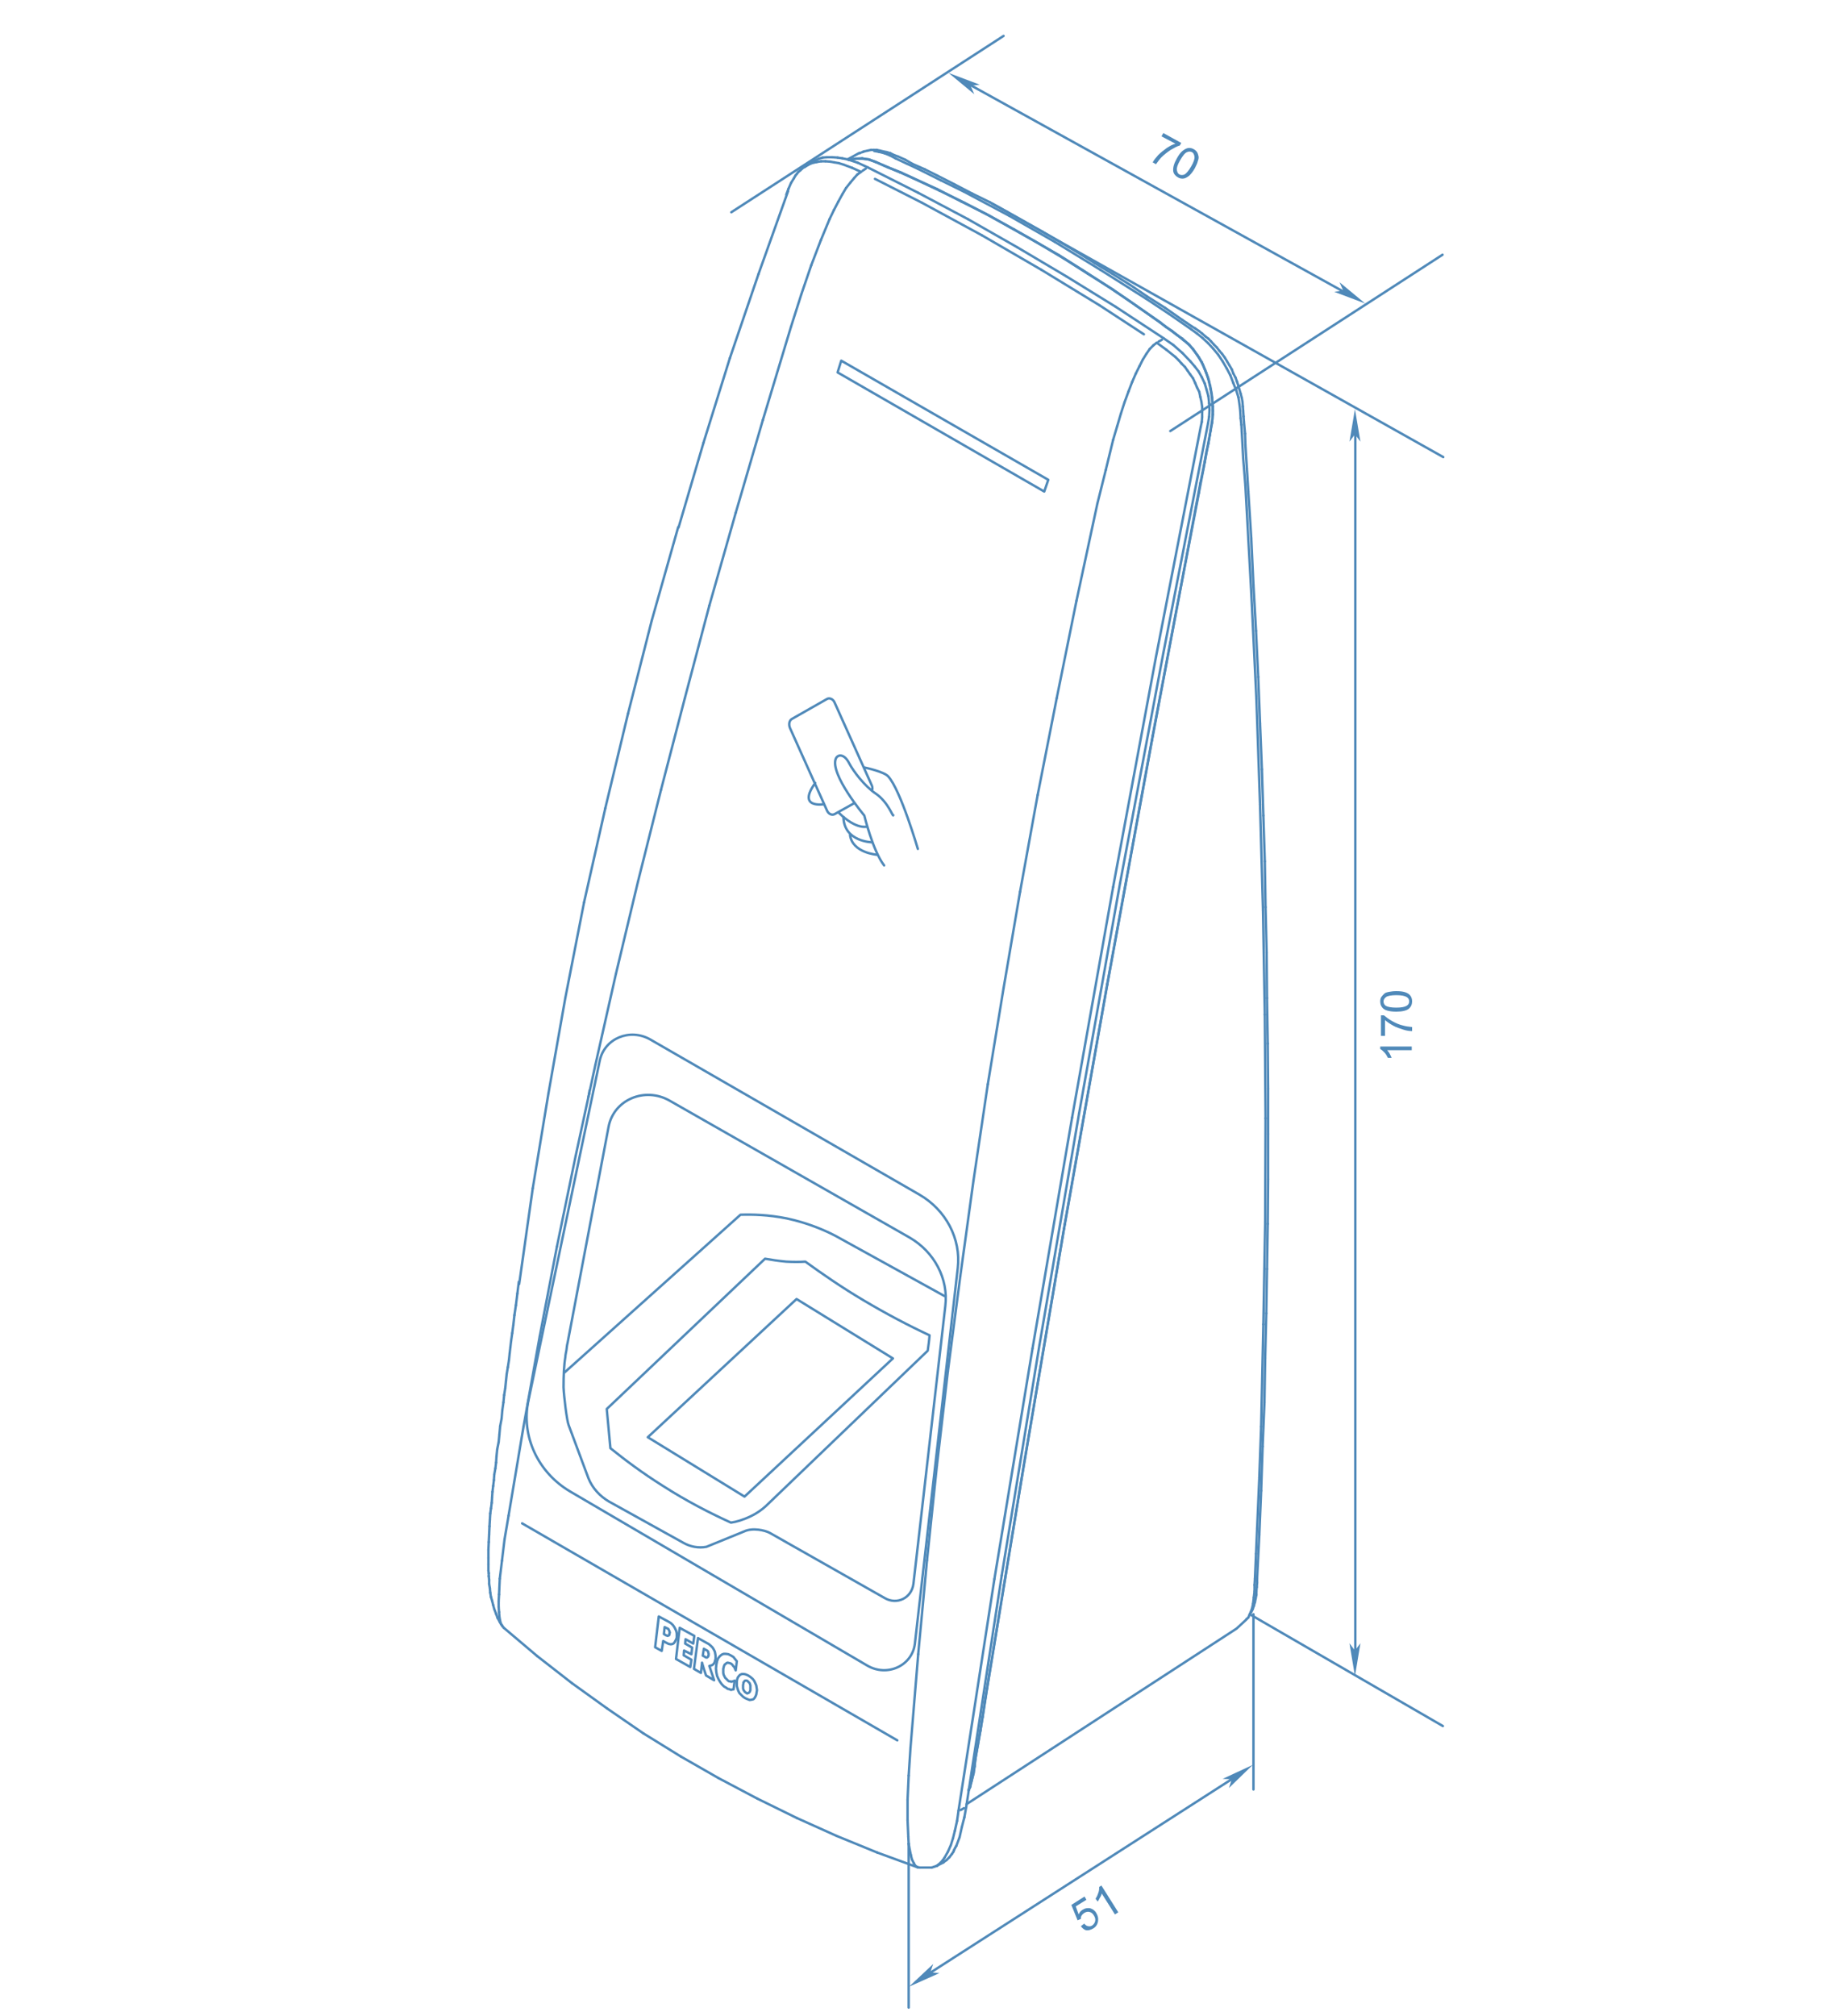 <?xml version="1.0" encoding="utf-8"?>
<!-- Generator: Adobe Illustrator 23.0.3, SVG Export Plug-In . SVG Version: 6.00 Build 0)  -->
<svg version="1.1" xmlns="http://www.w3.org/2000/svg" xmlns:xlink="http://www.w3.org/1999/xlink" x="0px" y="0px"
	 viewBox="0 0 500 550" style="enable-background:new 0 0 500 550;" xml:space="preserve">
<style type="text/css">
	.st0{fill:#4F89B9;}
	.st1{fill:none;stroke:#4F89B9;stroke-width:0.659;stroke-linecap:round;stroke-linejoin:round;stroke-miterlimit:10;}
</style>
<g id="Слой_1">
	<polygon class="st0" points="369.8,111.6 371.3,120.5 369.8,118.5 368.3,120.5 	"/>
	<polygon class="st0" points="369.8,457.3 368.3,448.3 369.8,450.3 371.3,448.3 	"/>
	<line class="st1" x1="342.1" y1="440.4" x2="342.1" y2="488.2"/>
	<line class="st1" x1="248" y1="503" x2="248" y2="547.7"/>
	<line class="st1" x1="250" y1="540.7" x2="337.4" y2="484.6"/>
	<polygon class="st0" points="341.9,481.5 335.4,487.8 336.2,485.4 333.7,485.3 	"/>
	<polygon class="st0" points="248.1,542 254.7,535.8 253.9,538.1 256.4,538.3 	"/>
</g>
<g id="Слой_2">
	<line class="st1" x1="270.7" y1="55.5" x2="393.9" y2="124.7"/>
	<line class="st1" x1="341.1" y1="440.4" x2="393.8" y2="470.9"/>
	<line class="st1" x1="369.9" y1="115.5" x2="369.9" y2="450.4"/>
	<line class="st1" x1="264.3" y1="488.5" x2="265.1" y2="486.2"/>
	<line class="st1" x1="265.1" y1="486.2" x2="265.7" y2="483.8"/>
	<line class="st1" x1="265.7" y1="483.8" x2="266.2" y2="480"/>
	<line class="st1" x1="266.2" y1="480" x2="266.9" y2="476"/>
	<line class="st1" x1="266.9" y1="476" x2="268.2" y2="468.4"/>
	<line class="st1" x1="268.2" y1="468.4" x2="269.4" y2="460.6"/>
	<line class="st1" x1="269.4" y1="460.6" x2="279.7" y2="398.1"/>
	<line class="st1" x1="279.7" y1="398.1" x2="290.6" y2="334"/>
	<line class="st1" x1="290.6" y1="334" x2="302.2" y2="268.6"/>
	<line class="st1" x1="302.2" y1="268.6" x2="314.4" y2="202"/>
	<line class="st1" x1="314.4" y1="202" x2="320.7" y2="168.4"/>
	<line class="st1" x1="320.7" y1="168.4" x2="327.2" y2="134.5"/>
	<line class="st1" x1="327.2" y1="134.5" x2="328.8" y2="126.1"/>
	<line class="st1" x1="328.8" y1="126.1" x2="330.4" y2="117.5"/>
	<line class="st1" x1="330.4" y1="117.5" x2="330.8" y2="115.4"/>
	<line class="st1" x1="330.8" y1="115.4" x2="331" y2="113.1"/>
	<line class="st1" x1="331" y1="113.1" x2="331" y2="110.9"/>
	<line class="st1" x1="331" y1="110.9" x2="330.8" y2="108.5"/>
	<line class="st1" x1="330.8" y1="108.5" x2="330.4" y2="106.2"/>
	<line class="st1" x1="330.4" y1="106.2" x2="329.9" y2="103.8"/>
	<line class="st1" x1="329.9" y1="103.8" x2="329.2" y2="101.7"/>
	<line class="st1" x1="329.2" y1="101.7" x2="328.3" y2="99.5"/>
	<line class="st1" x1="328.3" y1="99.5" x2="327.2" y2="97.5"/>
	<line class="st1" x1="327.2" y1="97.5" x2="325.9" y2="95.7"/>
	<line class="st1" x1="325.9" y1="95.7" x2="324.6" y2="94.1"/>
	<line class="st1" x1="324.6" y1="94.1" x2="323" y2="92.8"/>
	<line class="st1" x1="323" y1="92.8" x2="321.4" y2="91.5"/>
	<line class="st1" x1="321.4" y1="91.5" x2="319.9" y2="90.3"/>
	<line class="st1" x1="319.9" y1="90.3" x2="318.2" y2="89.2"/>
	<line class="st1" x1="318.2" y1="89.2" x2="316.6" y2="87.9"/>
	<line class="st1" x1="316.6" y1="87.9" x2="310.1" y2="83.4"/>
	<line class="st1" x1="310.1" y1="83.4" x2="303.6" y2="78.9"/>
	<line class="st1" x1="303.6" y1="78.9" x2="296.9" y2="74.7"/>
	<line class="st1" x1="296.9" y1="74.7" x2="290.3" y2="70.5"/>
	<line class="st1" x1="290.3" y1="70.5" x2="283.6" y2="66.5"/>
	<line class="st1" x1="283.6" y1="66.5" x2="276.8" y2="62.6"/>
	<line class="st1" x1="276.8" y1="62.6" x2="270.1" y2="58.9"/>
	<line class="st1" x1="270.1" y1="58.9" x2="263.2" y2="55.3"/>
	<line class="st1" x1="263.2" y1="55.3" x2="256.4" y2="52"/>
	<line class="st1" x1="256.4" y1="52" x2="249.4" y2="48.7"/>
	<line class="st1" x1="249.4" y1="48.7" x2="246" y2="47.1"/>
	<line class="st1" x1="246" y1="47.1" x2="242.5" y2="45.7"/>
	<line class="st1" x1="242.5" y1="45.7" x2="239" y2="44.2"/>
	<line class="st1" x1="239" y1="44.2" x2="237.2" y2="43.5"/>
	<line class="st1" x1="237.2" y1="43.5" x2="235.4" y2="43.3"/>
	<line class="st1" x1="235.4" y1="43.3" x2="233.5" y2="43.3"/>
	<line class="st1" x1="233.5" y1="43.3" x2="231.6" y2="43.6"/>
	<line class="st1" x1="341.1" y1="440.4" x2="341.7" y2="438.9"/>
	<line class="st1" x1="341.7" y1="438.9" x2="342" y2="437.5"/>
	<line class="st1" x1="342" y1="437.5" x2="342.2" y2="435.8"/>
	<line class="st1" x1="342.2" y1="435.8" x2="342.4" y2="434.1"/>
	<line class="st1" x1="342.4" y1="434.1" x2="342.4" y2="432.4"/>
	<line class="st1" x1="342.4" y1="432.4" x2="342.5" y2="430.7"/>
	<line class="st1" x1="342.5" y1="430.7" x2="342.8" y2="423.9"/>
	<line class="st1" x1="342.8" y1="423.9" x2="343.1" y2="416.9"/>
	<line class="st1" x1="343.1" y1="416.9" x2="343.7" y2="403.1"/>
	<line class="st1" x1="343.7" y1="403.1" x2="344.2" y2="389.2"/>
	<line class="st1" x1="344.2" y1="389.2" x2="344.8" y2="361.3"/>
	<line class="st1" x1="344.8" y1="361.3" x2="345.3" y2="333.4"/>
	<line class="st1" x1="345.3" y1="333.4" x2="345.4" y2="305.1"/>
	<line class="st1" x1="345.4" y1="305.1" x2="345.2" y2="276.8"/>
	<line class="st1" x1="345.2" y1="276.8" x2="344.7" y2="248.3"/>
	<line class="st1" x1="344.7" y1="248.3" x2="343.9" y2="219.5"/>
	<line class="st1" x1="343.9" y1="219.5" x2="342.9" y2="190.6"/>
	<line class="st1" x1="342.9" y1="190.6" x2="341.5" y2="161.6"/>
	<line class="st1" x1="341.5" y1="161.6" x2="340.7" y2="147.1"/>
	<line class="st1" x1="340.7" y1="147.1" x2="339.9" y2="132.5"/>
	<line class="st1" x1="339.9" y1="132.5" x2="339.3" y2="125"/>
	<line class="st1" x1="339.3" y1="125" x2="338.9" y2="117.7"/>
	<line class="st1" x1="338.9" y1="117.7" x2="338.8" y2="115.9"/>
	<line class="st1" x1="338.8" y1="115.9" x2="338.6" y2="114.1"/>
	<line class="st1" x1="338.6" y1="114.1" x2="338.5" y2="112.2"/>
	<line class="st1" x1="338.5" y1="112.2" x2="338.3" y2="110.4"/>
	<line class="st1" x1="338.3" y1="110.4" x2="338" y2="108.4"/>
	<line class="st1" x1="338" y1="108.4" x2="337.4" y2="106.5"/>
	<line class="st1" x1="337.4" y1="106.5" x2="336.6" y2="104.5"/>
	<line class="st1" x1="336.6" y1="104.5" x2="335.8" y2="102.4"/>
	<line class="st1" x1="335.8" y1="102.4" x2="334.8" y2="100.5"/>
	<line class="st1" x1="334.8" y1="100.5" x2="333.7" y2="98.6"/>
	<line class="st1" x1="333.7" y1="98.6" x2="332.5" y2="96.8"/>
	<line class="st1" x1="332.5" y1="96.8" x2="331.1" y2="95.1"/>
	<line class="st1" x1="331.1" y1="95.1" x2="329.7" y2="93.6"/>
	<line class="st1" x1="329.7" y1="93.6" x2="328.2" y2="92.2"/>
	<line class="st1" x1="328.2" y1="92.2" x2="326.7" y2="91"/>
	<line class="st1" x1="326.7" y1="91" x2="325.2" y2="89.9"/>
	<line class="st1" x1="325.2" y1="89.9" x2="319" y2="85.6"/>
	<line class="st1" x1="319" y1="85.6" x2="312.8" y2="81.5"/>
	<line class="st1" x1="312.8" y1="81.5" x2="300.3" y2="73.6"/>
	<line class="st1" x1="300.3" y1="73.6" x2="287.9" y2="66"/>
	<line class="st1" x1="287.9" y1="66" x2="275.5" y2="58.9"/>
	<line class="st1" x1="275.5" y1="58.9" x2="263.1" y2="52.3"/>
	<line class="st1" x1="263.1" y1="52.3" x2="256.8" y2="49.2"/>
	<line class="st1" x1="256.8" y1="49.2" x2="250.6" y2="46.1"/>
	<line class="st1" x1="250.6" y1="46.1" x2="247.6" y2="44.7"/>
	<line class="st1" x1="247.6" y1="44.7" x2="244.4" y2="43.2"/>
	<line class="st1" x1="244.4" y1="43.2" x2="242.9" y2="42.4"/>
	<line class="st1" x1="242.9" y1="42.4" x2="241.4" y2="41.8"/>
	<line class="st1" x1="241.4" y1="41.8" x2="239.8" y2="41.4"/>
	<line class="st1" x1="239.8" y1="41.4" x2="238.6" y2="41.2"/>
	<polyline class="st1" points="263.8,492.2 337.5,444.3 340.2,441.8 	"/>
	<line class="st1" x1="234.4" y1="41.8" x2="231.3" y2="43.5"/>
	<line class="st1" x1="340.2" y1="441.7" x2="340.7" y2="441.3"/>
	<line class="st1" x1="340.7" y1="441.3" x2="341" y2="440.6"/>
	<line class="st1" x1="341" y1="440.6" x2="341.5" y2="439.8"/>
	<line class="st1" x1="341.5" y1="439.8" x2="341.9" y2="439"/>
	<line class="st1" x1="341.9" y1="439" x2="342.2" y2="438.1"/>
	<line class="st1" x1="342.2" y1="438.1" x2="342.5" y2="437.1"/>
	<line class="st1" x1="342.5" y1="437.1" x2="342.7" y2="436.1"/>
	<line class="st1" x1="342.7" y1="436.1" x2="342.9" y2="435.1"/>
	<line class="st1" x1="342.9" y1="435.1" x2="342.9" y2="434.1"/>
	<line class="st1" x1="342.9" y1="434.1" x2="343" y2="433"/>
	<line class="st1" x1="343" y1="433" x2="343.1" y2="431.8"/>
	<line class="st1" x1="343.1" y1="431.8" x2="343.1" y2="430.6"/>
	<line class="st1" x1="343.1" y1="430.6" x2="343.7" y2="418.7"/>
	<line class="st1" x1="343.7" y1="418.7" x2="344.2" y2="406.7"/>
	<line class="st1" x1="344.2" y1="406.7" x2="344.6" y2="394.6"/>
	<line class="st1" x1="344.6" y1="394.6" x2="345.1" y2="382.6"/>
	<line class="st1" x1="345.1" y1="382.6" x2="345.3" y2="370.5"/>
	<line class="st1" x1="345.3" y1="370.5" x2="345.6" y2="358.3"/>
	<line class="st1" x1="345.6" y1="358.3" x2="345.8" y2="346.2"/>
	<line class="st1" x1="345.8" y1="346.2" x2="346" y2="333.9"/>
	<line class="st1" x1="346" y1="333.9" x2="346.1" y2="321.7"/>
	<line class="st1" x1="346.1" y1="321.7" x2="346.1" y2="309.4"/>
	<line class="st1" x1="346.1" y1="309.4" x2="346.1" y2="297"/>
	<line class="st1" x1="346.1" y1="297" x2="346" y2="284.7"/>
	<line class="st1" x1="346" y1="284.7" x2="345.8" y2="272.3"/>
	<line class="st1" x1="345.8" y1="272.3" x2="345.7" y2="259.9"/>
	<line class="st1" x1="345.7" y1="259.9" x2="345.4" y2="247.5"/>
	<line class="st1" x1="345.4" y1="247.5" x2="345.2" y2="235"/>
	<line class="st1" x1="345.2" y1="235" x2="344.8" y2="222.5"/>
	<line class="st1" x1="344.8" y1="222.5" x2="344.4" y2="209.9"/>
	<line class="st1" x1="344.4" y1="209.9" x2="343.9" y2="197.4"/>
	<line class="st1" x1="343.9" y1="197.4" x2="343.4" y2="184.7"/>
	<line class="st1" x1="343.4" y1="184.7" x2="342.8" y2="172.1"/>
	<line class="st1" x1="342.8" y1="172.1" x2="342.1" y2="159.6"/>
	<line class="st1" x1="342.1" y1="159.6" x2="341.5" y2="146.8"/>
	<line class="st1" x1="341.5" y1="146.8" x2="340.7" y2="134.1"/>
	<line class="st1" x1="340.7" y1="134.1" x2="340.3" y2="127.7"/>
	<line class="st1" x1="340.3" y1="127.7" x2="339.9" y2="121.4"/>
	<line class="st1" x1="339.9" y1="121.4" x2="339.8" y2="118.3"/>
	<line class="st1" x1="339.8" y1="118.3" x2="339.5" y2="115"/>
	<line class="st1" x1="339.5" y1="115" x2="339.4" y2="113.6"/>
	<line class="st1" x1="339.4" y1="113.6" x2="339.3" y2="112.1"/>
	<line class="st1" x1="339.3" y1="112.1" x2="339.2" y2="110.9"/>
	<line class="st1" x1="339.2" y1="110.9" x2="339.1" y2="109.6"/>
	<line class="st1" x1="339.1" y1="109.6" x2="338.9" y2="108.5"/>
	<line class="st1" x1="338.9" y1="108.5" x2="338.6" y2="107.4"/>
	<line class="st1" x1="338.6" y1="107.4" x2="338.3" y2="106.4"/>
	<line class="st1" x1="338.3" y1="106.4" x2="338" y2="105.3"/>
	<line class="st1" x1="338" y1="105.3" x2="337.6" y2="104.1"/>
	<line class="st1" x1="337.6" y1="104.1" x2="337.2" y2="103"/>
	<line class="st1" x1="337.2" y1="103" x2="336.6" y2="101.9"/>
	<line class="st1" x1="336.6" y1="101.9" x2="336.2" y2="100.8"/>
	<line class="st1" x1="336.2" y1="100.8" x2="335.5" y2="99.6"/>
	<line class="st1" x1="335.5" y1="99.6" x2="334.9" y2="98.6"/>
	<line class="st1" x1="334.9" y1="98.6" x2="334.3" y2="97.6"/>
	<line class="st1" x1="334.3" y1="97.6" x2="333.5" y2="96.5"/>
	<line class="st1" x1="333.5" y1="96.5" x2="332.8" y2="95.7"/>
	<line class="st1" x1="332.8" y1="95.7" x2="332.1" y2="94.8"/>
	<line class="st1" x1="332.1" y1="94.8" x2="331.3" y2="94"/>
	<line class="st1" x1="331.3" y1="94" x2="330.5" y2="93.1"/>
	<line class="st1" x1="330.5" y1="93.1" x2="329.8" y2="92.4"/>
	<line class="st1" x1="329.8" y1="92.4" x2="329" y2="91.8"/>
	<line class="st1" x1="329" y1="91.8" x2="328.1" y2="91"/>
	<line class="st1" x1="328.1" y1="91" x2="327.2" y2="90.3"/>
	<line class="st1" x1="327.2" y1="90.3" x2="326.2" y2="89.6"/>
	<line class="st1" x1="326.2" y1="89.6" x2="325.2" y2="89"/>
	<line class="st1" x1="325.2" y1="89" x2="323.9" y2="88.1"/>
	<line class="st1" x1="323.9" y1="88.1" x2="322.7" y2="87.3"/>
	<line class="st1" x1="322.7" y1="87.3" x2="318" y2="84"/>
	<line class="st1" x1="318" y1="84" x2="313.1" y2="80.9"/>
	<line class="st1" x1="313.1" y1="80.9" x2="308.4" y2="77.7"/>
	<line class="st1" x1="308.4" y1="77.7" x2="303.6" y2="74.7"/>
	<line class="st1" x1="303.6" y1="74.7" x2="298.8" y2="71.8"/>
	<line class="st1" x1="298.8" y1="71.8" x2="294" y2="68.8"/>
	<line class="st1" x1="294" y1="68.8" x2="289.3" y2="66"/>
	<line class="st1" x1="289.3" y1="66" x2="284.5" y2="63.2"/>
	<line class="st1" x1="284.5" y1="63.2" x2="279.7" y2="60.5"/>
	<line class="st1" x1="279.7" y1="60.5" x2="274.9" y2="57.8"/>
	<line class="st1" x1="274.9" y1="57.8" x2="270.2" y2="55.2"/>
	<line class="st1" x1="270.2" y1="55.2" x2="265.3" y2="52.8"/>
	<line class="st1" x1="265.3" y1="52.8" x2="260.5" y2="50.3"/>
	<line class="st1" x1="260.5" y1="50.3" x2="255.8" y2="47.9"/>
	<line class="st1" x1="255.8" y1="47.9" x2="252.4" y2="46.2"/>
	<line class="st1" x1="252.4" y1="46.2" x2="249" y2="44.7"/>
	<line class="st1" x1="249" y1="44.7" x2="247.1" y2="43.6"/>
	<line class="st1" x1="247.1" y1="43.6" x2="245.1" y2="42.7"/>
	<line class="st1" x1="245.1" y1="42.7" x2="244" y2="42.3"/>
	<line class="st1" x1="244" y1="42.3" x2="243" y2="41.8"/>
	<line class="st1" x1="243" y1="41.8" x2="242" y2="41.5"/>
	<line class="st1" x1="242" y1="41.5" x2="241" y2="41.3"/>
	<line class="st1" x1="241" y1="41.3" x2="240.2" y2="41.1"/>
	<line class="st1" x1="240.2" y1="41.1" x2="239.3" y2="40.9"/>
	<line class="st1" x1="239.3" y1="40.9" x2="238.5" y2="40.9"/>
	<line class="st1" x1="238.5" y1="40.9" x2="237.7" y2="40.9"/>
	<line class="st1" x1="237.7" y1="40.9" x2="236.8" y2="41.1"/>
	<line class="st1" x1="236.8" y1="41.1" x2="235.9" y2="41.3"/>
	<line class="st1" x1="235.9" y1="41.3" x2="235.6" y2="41.4"/>
	<line class="st1" x1="235.6" y1="41.4" x2="235.1" y2="41.6"/>
	<line class="st1" x1="234.7" y1="41.7" x2="234.7" y2="41.7"/>
	<line class="st1" x1="234.7" y1="41.8" x2="234.7" y2="41.8"/>
	<line class="st1" x1="264.4" y1="488.4" x2="264.6" y2="487.9"/>
	<line class="st1" x1="264.6" y1="487.9" x2="264.8" y2="487.5"/>
	<line class="st1" x1="264.8" y1="487.5" x2="265.2" y2="485.7"/>
	<line class="st1" x1="265.2" y1="485.7" x2="265.7" y2="483.8"/>
	<line class="st1" x1="265.7" y1="483.8" x2="266" y2="481.9"/>
	<line class="st1" x1="266" y1="481.9" x2="266.2" y2="479.8"/>
	<line class="st1" x1="266.2" y1="479.8" x2="267.6" y2="472.1"/>
	<line class="st1" x1="267.6" y1="472.1" x2="268.8" y2="464.2"/>
	<line class="st1" x1="268.8" y1="464.2" x2="274" y2="432.5"/>
	<line class="st1" x1="274" y1="432.5" x2="279.3" y2="400.5"/>
	<line class="st1" x1="279.3" y1="400.5" x2="290.4" y2="335.2"/>
	<line class="st1" x1="290.4" y1="335.2" x2="302.2" y2="268.5"/>
	<line class="st1" x1="302.2" y1="268.5" x2="314.6" y2="200.7"/>
	<line class="st1" x1="314.6" y1="200.7" x2="321.1" y2="166.4"/>
	<line class="st1" x1="321.1" y1="166.4" x2="327.6" y2="131.8"/>
	<line class="st1" x1="327.6" y1="131.8" x2="328.5" y2="127.5"/>
	<line class="st1" x1="328.5" y1="127.5" x2="329.3" y2="123.1"/>
	<line class="st1" x1="329.3" y1="123.1" x2="329.8" y2="121"/>
	<line class="st1" x1="329.8" y1="121" x2="330.2" y2="118.7"/>
	<line class="st1" x1="330.2" y1="118.7" x2="330.5" y2="116.6"/>
	<line class="st1" x1="330.5" y1="116.6" x2="330.9" y2="114.4"/>
	<line class="st1" x1="330.9" y1="114.4" x2="331" y2="112.1"/>
	<line class="st1" x1="331" y1="112.1" x2="330.9" y2="109.9"/>
	<line class="st1" x1="330.9" y1="109.9" x2="330.7" y2="107.5"/>
	<line class="st1" x1="330.7" y1="107.5" x2="330.3" y2="105.3"/>
	<line class="st1" x1="330.3" y1="105.3" x2="329.7" y2="103"/>
	<line class="st1" x1="329.7" y1="103" x2="328.9" y2="100.9"/>
	<line class="st1" x1="328.9" y1="100.9" x2="328" y2="98.8"/>
	<line class="st1" x1="328" y1="98.8" x2="326.8" y2="96.9"/>
	<line class="st1" x1="326.8" y1="96.9" x2="325.6" y2="95.2"/>
	<line class="st1" x1="325.6" y1="95.2" x2="324.3" y2="93.8"/>
	<line class="st1" x1="324.3" y1="93.8" x2="322.7" y2="92.4"/>
	<line class="st1" x1="322.7" y1="92.4" x2="321.1" y2="91.3"/>
	<line class="st1" x1="321.1" y1="91.3" x2="318" y2="89"/>
	<line class="st1" x1="318" y1="89" x2="314.8" y2="86.7"/>
	<line class="st1" x1="314.8" y1="86.7" x2="308.4" y2="82.2"/>
	<line class="st1" x1="308.4" y1="82.2" x2="302" y2="77.9"/>
	<line class="st1" x1="302" y1="77.9" x2="295.5" y2="73.7"/>
	<line class="st1" x1="295.5" y1="73.7" x2="289" y2="69.6"/>
	<line class="st1" x1="289" y1="69.6" x2="282.4" y2="65.8"/>
	<line class="st1" x1="282.4" y1="65.8" x2="275.8" y2="62.1"/>
	<line class="st1" x1="275.8" y1="62.1" x2="269.2" y2="58.4"/>
	<line class="st1" x1="269.2" y1="58.4" x2="262.4" y2="55"/>
	<line class="st1" x1="262.4" y1="55" x2="255.8" y2="51.6"/>
	<line class="st1" x1="255.8" y1="51.6" x2="249" y2="48.5"/>
	<line class="st1" x1="249" y1="48.5" x2="245.6" y2="47"/>
	<line class="st1" x1="245.6" y1="47" x2="242.2" y2="45.6"/>
	<line class="st1" x1="242.2" y1="45.6" x2="238.8" y2="44.1"/>
	<line class="st1" x1="238.8" y1="44.1" x2="237" y2="43.5"/>
	<line class="st1" x1="237" y1="43.5" x2="235.3" y2="43.2"/>
	<line class="st1" x1="235.3" y1="43.2" x2="233.5" y2="43.3"/>
	<line class="st1" x1="233.5" y1="43.3" x2="231.7" y2="43.6"/>
	<line class="st1" x1="263.7" y1="493" x2="263.2" y2="495.8"/>
	<line class="st1" x1="263.2" y1="495.8" x2="262.5" y2="498.5"/>
	<line class="st1" x1="262.5" y1="498.5" x2="261.9" y2="501.2"/>
	<line class="st1" x1="261.9" y1="501.2" x2="261" y2="503.6"/>
	<line class="st1" x1="261" y1="503.6" x2="260.7" y2="504.1"/>
	<line class="st1" x1="260.7" y1="504.1" x2="260.4" y2="504.7"/>
	<line class="st1" x1="260.4" y1="504.7" x2="260.2" y2="505.2"/>
	<line class="st1" x1="260.2" y1="505.2" x2="259.8" y2="505.8"/>
	<line class="st1" x1="259.8" y1="505.8" x2="259.1" y2="506.7"/>
	<line class="st1" x1="259.1" y1="506.7" x2="258.3" y2="507.5"/>
	<line class="st1" x1="258.3" y1="507.5" x2="257.8" y2="507.8"/>
	<line class="st1" x1="257.8" y1="507.8" x2="257.5" y2="508.1"/>
	<line class="st1" x1="329.7" y1="115.5" x2="317.5" y2="178.2"/>
	<line class="st1" x1="317.5" y1="178.2" x2="305.7" y2="240.9"/>
	<line class="st1" x1="305.7" y1="240.9" x2="294.5" y2="303.8"/>
	<line class="st1" x1="294.5" y1="303.8" x2="283.7" y2="366.9"/>
	<line class="st1" x1="283.7" y1="366.9" x2="273.4" y2="429.8"/>
	<line class="st1" x1="273.4" y1="429.8" x2="263.7" y2="493"/>
	<line class="st1" x1="317.6" y1="92.3" x2="320.2" y2="94.1"/>
	<line class="st1" x1="320.2" y1="94.1" x2="322.7" y2="96.3"/>
	<line class="st1" x1="322.7" y1="96.3" x2="324.9" y2="98.6"/>
	<line class="st1" x1="324.9" y1="98.6" x2="326.1" y2="100"/>
	<line class="st1" x1="326.1" y1="100" x2="327.1" y2="101.3"/>
	<line class="st1" x1="327.1" y1="101.3" x2="328" y2="102.9"/>
	<line class="st1" x1="328" y1="102.9" x2="328.8" y2="104.6"/>
	<line class="st1" x1="328.8" y1="104.6" x2="329.3" y2="106.3"/>
	<line class="st1" x1="329.3" y1="106.3" x2="329.8" y2="108.1"/>
	<line class="st1" x1="329.8" y1="108.1" x2="330" y2="110"/>
	<line class="st1" x1="330" y1="110" x2="330.1" y2="111.8"/>
	<line class="st1" x1="330.1" y1="111.8" x2="330" y2="113.7"/>
	<line class="st1" x1="330" y1="113.7" x2="329.7" y2="115.5"/>
	<line class="st1" x1="277.7" y1="67.5" x2="291.2" y2="75.5"/>
	<line class="st1" x1="291.2" y1="75.5" x2="304.5" y2="83.7"/>
	<line class="st1" x1="304.5" y1="83.7" x2="317.6" y2="92.3"/>
	<line class="st1" x1="236.9" y1="45.7" x2="250.6" y2="52.6"/>
	<line class="st1" x1="250.6" y1="52.6" x2="264.2" y2="59.8"/>
	<line class="st1" x1="264.2" y1="59.8" x2="277.7" y2="67.5"/>
	<line class="st1" x1="221.4" y1="44.3" x2="222.4" y2="43.8"/>
	<line class="st1" x1="222.4" y1="43.8" x2="223.5" y2="43.3"/>
	<line class="st1" x1="223.5" y1="43.3" x2="224.5" y2="43"/>
	<line class="st1" x1="224.5" y1="43" x2="225.7" y2="42.9"/>
	<line class="st1" x1="225.7" y1="42.9" x2="227.1" y2="42.9"/>
	<line class="st1" x1="227.1" y1="42.9" x2="228.6" y2="43"/>
	<line class="st1" x1="228.6" y1="43" x2="229.9" y2="43.2"/>
	<line class="st1" x1="229.9" y1="43.2" x2="231.4" y2="43.5"/>
	<line class="st1" x1="231.4" y1="43.5" x2="234.1" y2="44.4"/>
	<line class="st1" x1="234.1" y1="44.4" x2="236.9" y2="45.7"/>
	<line class="st1" x1="236.3" y1="46" x2="235.4" y2="46.6"/>
	<line class="st1" x1="263.1" y1="493.3" x2="262.2" y2="493.8"/>
	<line class="st1" x1="327.7" y1="116.5" x2="315.5" y2="179.2"/>
	<line class="st1" x1="315.5" y1="179.2" x2="303.8" y2="242"/>
	<line class="st1" x1="303.8" y1="242" x2="292.6" y2="304.9"/>
	<line class="st1" x1="292.6" y1="304.9" x2="281.8" y2="367.9"/>
	<line class="st1" x1="281.8" y1="367.9" x2="271.4" y2="430.8"/>
	<line class="st1" x1="271.4" y1="430.8" x2="261.6" y2="494"/>
	<line class="st1" x1="261.6" y1="494" x2="261.2" y2="496.8"/>
	<line class="st1" x1="261.2" y1="496.8" x2="260.6" y2="499.5"/>
	<line class="st1" x1="260.6" y1="499.5" x2="260.1" y2="501.5"/>
	<line class="st1" x1="260.1" y1="501.5" x2="259.5" y2="503.4"/>
	<line class="st1" x1="259.5" y1="503.4" x2="258.7" y2="505.2"/>
	<line class="st1" x1="258.7" y1="505.2" x2="257.8" y2="506.8"/>
	<line class="st1" x1="257.8" y1="506.8" x2="257.3" y2="507.5"/>
	<line class="st1" x1="257.3" y1="507.5" x2="256.7" y2="508.2"/>
	<line class="st1" x1="256.7" y1="508.2" x2="256.5" y2="508.4"/>
	<line class="st1" x1="256.5" y1="508.4" x2="256.1" y2="508.7"/>
	<line class="st1" x1="256.1" y1="508.7" x2="255.8" y2="509"/>
	<line class="st1" x1="255.8" y1="509" x2="255.5" y2="509.1"/>
	<line class="st1" x1="255.5" y1="509.1" x2="254.9" y2="509.3"/>
	<line class="st1" x1="254.9" y1="509.3" x2="254.3" y2="509.5"/>
	<line class="st1" x1="141.7" y1="350.3" x2="145.4" y2="324.2"/>
	<line class="st1" x1="145.4" y1="324.2" x2="149.7" y2="298.2"/>
	<line class="st1" x1="149.7" y1="298.2" x2="154.3" y2="272.2"/>
	<line class="st1" x1="154.3" y1="272.2" x2="159.4" y2="246.2"/>
	<line class="st1" x1="159.4" y1="246.2" x2="165.2" y2="220.5"/>
	<line class="st1" x1="165.2" y1="220.5" x2="171.4" y2="194.7"/>
	<line class="st1" x1="171.4" y1="194.7" x2="177.9" y2="169.2"/>
	<line class="st1" x1="177.9" y1="169.2" x2="185.1" y2="143.8"/>
	<line class="st1" x1="214.6" y1="53.1" x2="215.2" y2="51.5"/>
	<line class="st1" x1="215.2" y1="51.5" x2="215.9" y2="49.9"/>
	<line class="st1" x1="215.9" y1="49.9" x2="216.7" y2="48.6"/>
	<line class="st1" x1="216.7" y1="48.6" x2="217.1" y2="47.9"/>
	<line class="st1" x1="217.1" y1="47.9" x2="217.5" y2="47.4"/>
	<line class="st1" x1="217.5" y1="47.4" x2="217.9" y2="46.9"/>
	<line class="st1" x1="217.9" y1="46.9" x2="218.4" y2="46.5"/>
	<line class="st1" x1="218.4" y1="46.5" x2="219.4" y2="45.6"/>
	<line class="st1" x1="219.4" y1="45.6" x2="220.5" y2="45"/>
	<line class="st1" x1="220.5" y1="45" x2="221.6" y2="44.5"/>
	<line class="st1" x1="221.6" y1="44.5" x2="222.9" y2="44.2"/>
	<line class="st1" x1="222.9" y1="44.2" x2="224.1" y2="44"/>
	<line class="st1" x1="224.1" y1="44" x2="225.3" y2="44"/>
	<line class="st1" x1="225.3" y1="44" x2="226.6" y2="44.1"/>
	<line class="st1" x1="226.6" y1="44.1" x2="227.7" y2="44.3"/>
	<line class="st1" x1="227.7" y1="44.3" x2="228.9" y2="44.5"/>
	<line class="st1" x1="228.9" y1="44.5" x2="230.2" y2="44.9"/>
	<line class="st1" x1="230.2" y1="44.9" x2="232.6" y2="45.8"/>
	<line class="st1" x1="232.6" y1="45.8" x2="235" y2="46.9"/>
	<line class="st1" x1="238.8" y1="48.8" x2="251.6" y2="55.3"/>
	<line class="st1" x1="251.6" y1="55.3" x2="268" y2="64.2"/>
	<line class="st1" x1="268" y1="64.2" x2="284.2" y2="73.6"/>
	<line class="st1" x1="284.2" y1="73.6" x2="300.1" y2="83.3"/>
	<line class="st1" x1="300.1" y1="83.3" x2="312.2" y2="91.2"/>
	<line class="st1" x1="315.7" y1="93.5" x2="318.3" y2="95.4"/>
	<line class="st1" x1="318.3" y1="95.4" x2="320.8" y2="97.4"/>
	<line class="st1" x1="320.8" y1="97.4" x2="321.7" y2="98.3"/>
	<line class="st1" x1="321.7" y1="98.3" x2="322.5" y2="99.2"/>
	<line class="st1" x1="322.5" y1="99.2" x2="323.4" y2="100.1"/>
	<line class="st1" x1="323.4" y1="100.1" x2="324.1" y2="101.1"/>
	<line class="st1" x1="324.1" y1="101.1" x2="324.8" y2="102.1"/>
	<line class="st1" x1="324.8" y1="102.1" x2="325.6" y2="103.2"/>
	<line class="st1" x1="325.6" y1="103.2" x2="326.2" y2="104.5"/>
	<line class="st1" x1="326.2" y1="104.5" x2="326.7" y2="105.7"/>
	<line class="st1" x1="326.7" y1="105.7" x2="327.3" y2="106.9"/>
	<line class="st1" x1="327.3" y1="106.9" x2="327.6" y2="108.3"/>
	<line class="st1" x1="327.6" y1="108.3" x2="327.9" y2="109.6"/>
	<line class="st1" x1="327.9" y1="109.6" x2="328.1" y2="111"/>
	<line class="st1" x1="328.1" y1="111" x2="328.1" y2="112.4"/>
	<line class="st1" x1="328.1" y1="112.4" x2="328.1" y2="113.8"/>
	<line class="st1" x1="328.1" y1="113.8" x2="328" y2="115.1"/>
	<line class="st1" x1="328" y1="115.1" x2="327.7" y2="116.5"/>
	<line class="st1" x1="251" y1="509.5" x2="250.4" y2="509.4"/>
	<line class="st1" x1="250.4" y1="509.4" x2="249.8" y2="509"/>
	<line class="st1" x1="249.8" y1="509" x2="249.4" y2="508.3"/>
	<line class="st1" x1="249.4" y1="508.3" x2="248.9" y2="507.3"/>
	<line class="st1" x1="248.9" y1="507.3" x2="248.6" y2="506.1"/>
	<line class="st1" x1="248.6" y1="506.1" x2="248.3" y2="504.7"/>
	<line class="st1" x1="248.3" y1="504.7" x2="248" y2="503"/>
	<line class="st1" x1="248" y1="503" x2="247.9" y2="501.1"/>
	<line class="st1" x1="247.9" y1="501.1" x2="247.7" y2="496.6"/>
	<line class="st1" x1="247.7" y1="496.6" x2="247.7" y2="491"/>
	<line class="st1" x1="247.7" y1="491" x2="248" y2="484.4"/>
	<line class="st1" x1="248" y1="484.4" x2="248.5" y2="476.8"/>
	<line class="st1" x1="142.5" y1="415.6" x2="244.9" y2="474.8"/>
	<line class="st1" x1="137.5" y1="444.1" x2="137.1" y2="443.6"/>
	<line class="st1" x1="137.1" y1="443.6" x2="136.7" y2="443"/>
	<line class="st1" x1="136.7" y1="443" x2="136.5" y2="442.2"/>
	<line class="st1" x1="136.5" y1="442.2" x2="136.3" y2="441.1"/>
	<line class="st1" x1="136.3" y1="441.1" x2="136.2" y2="439.8"/>
	<line class="st1" x1="136.2" y1="439.8" x2="136.1" y2="438.4"/>
	<line class="st1" x1="136.1" y1="438.4" x2="136.1" y2="436.8"/>
	<line class="st1" x1="136.1" y1="436.8" x2="136.2" y2="435"/>
	<line class="st1" x1="136.2" y1="435" x2="136.4" y2="430.7"/>
	<line class="st1" x1="136.4" y1="430.7" x2="137" y2="425.8"/>
	<line class="st1" x1="137" y1="425.8" x2="137.7" y2="420"/>
	<line class="st1" x1="137.7" y1="420" x2="138.8" y2="413.5"/>
	<line class="st1" x1="235" y1="46.9" x2="234" y2="47.6"/>
	<line class="st1" x1="234" y1="47.6" x2="233.1" y2="48.6"/>
	<line class="st1" x1="233.1" y1="48.6" x2="232.1" y2="49.8"/>
	<line class="st1" x1="232.1" y1="49.8" x2="230.9" y2="51.3"/>
	<line class="st1" x1="230.9" y1="51.3" x2="229.9" y2="53"/>
	<line class="st1" x1="229.9" y1="53" x2="228.8" y2="55"/>
	<line class="st1" x1="228.8" y1="55" x2="227.6" y2="57.3"/>
	<line class="st1" x1="227.6" y1="57.3" x2="226.4" y2="59.8"/>
	<line class="st1" x1="226.4" y1="59.8" x2="224" y2="65.6"/>
	<line class="st1" x1="224" y1="65.6" x2="221.4" y2="72.4"/>
	<line class="st1" x1="221.4" y1="72.4" x2="218.7" y2="80.3"/>
	<line class="st1" x1="218.7" y1="80.3" x2="215.9" y2="89.1"/>
	<line class="st1" x1="315.7" y1="93.5" x2="314.8" y2="94.2"/>
	<line class="st1" x1="314.8" y1="94.2" x2="313.8" y2="95.2"/>
	<line class="st1" x1="313.8" y1="95.2" x2="312.9" y2="96.5"/>
	<line class="st1" x1="312.9" y1="96.5" x2="311.9" y2="98.1"/>
	<line class="st1" x1="311.9" y1="98.1" x2="311" y2="99.9"/>
	<line class="st1" x1="311" y1="99.9" x2="310" y2="101.9"/>
	<line class="st1" x1="310" y1="101.9" x2="309" y2="104.2"/>
	<line class="st1" x1="309" y1="104.2" x2="308" y2="106.8"/>
	<line class="st1" x1="308" y1="106.8" x2="306.9" y2="109.8"/>
	<line class="st1" x1="306.9" y1="109.8" x2="305.9" y2="112.9"/>
	<line class="st1" x1="305.9" y1="112.9" x2="304.9" y2="116.3"/>
	<line class="st1" x1="304.9" y1="116.3" x2="303.8" y2="120"/>
	<line class="st1" x1="303.8" y1="120" x2="301.8" y2="128.2"/>
	<line class="st1" x1="301.8" y1="128.2" x2="299.5" y2="137.4"/>
	<line class="st1" x1="248.5" y1="476.8" x2="250.6" y2="451.3"/>
	<line class="st1" x1="250.6" y1="451.3" x2="253" y2="425.7"/>
	<line class="st1" x1="253" y1="425.7" x2="255.7" y2="399.9"/>
	<line class="st1" x1="255.7" y1="399.9" x2="258.7" y2="374.1"/>
	<line class="st1" x1="258.7" y1="374.1" x2="262.1" y2="348.1"/>
	<line class="st1" x1="262.1" y1="348.1" x2="265.7" y2="322"/>
	<line class="st1" x1="265.7" y1="322" x2="269.6" y2="295.8"/>
	<line class="st1" x1="269.6" y1="295.8" x2="273.9" y2="269.6"/>
	<line class="st1" x1="273.9" y1="269.6" x2="278.4" y2="243.3"/>
	<line class="st1" x1="278.4" y1="243.3" x2="283.2" y2="216.9"/>
	<line class="st1" x1="283.2" y1="216.9" x2="288.4" y2="190.5"/>
	<line class="st1" x1="288.4" y1="190.5" x2="293.8" y2="163.9"/>
	<line class="st1" x1="293.8" y1="163.9" x2="299.5" y2="137.4"/>
	<line class="st1" x1="138.8" y1="413.5" x2="142.9" y2="389.1"/>
	<line class="st1" x1="142.9" y1="389.1" x2="147.3" y2="364.6"/>
	<line class="st1" x1="147.3" y1="364.6" x2="152" y2="340.1"/>
	<line class="st1" x1="152" y1="340.1" x2="157.1" y2="315.4"/>
	<line class="st1" x1="157.1" y1="315.4" x2="162.5" y2="290.5"/>
	<line class="st1" x1="162.5" y1="290.5" x2="168.1" y2="265.7"/>
	<line class="st1" x1="168.1" y1="265.7" x2="174.1" y2="240.6"/>
	<line class="st1" x1="174.1" y1="240.6" x2="180.4" y2="215.5"/>
	<line class="st1" x1="180.4" y1="215.5" x2="186.9" y2="190.5"/>
	<line class="st1" x1="186.9" y1="190.5" x2="193.6" y2="165.2"/>
	<line class="st1" x1="193.6" y1="165.2" x2="200.8" y2="139.9"/>
	<line class="st1" x1="200.8" y1="139.9" x2="208.2" y2="114.6"/>
	<line class="st1" x1="208.2" y1="114.6" x2="215.9" y2="89.1"/>
	<line class="st1" x1="160.6" y1="299.2" x2="160.8" y2="298.4"/>
	<line class="st1" x1="160.8" y1="298.4" x2="160.9" y2="297.5"/>
	<line class="st1" x1="317.1" y1="92.7" x2="316.2" y2="93.2"/>
	<line class="st1" x1="255.5" y1="509.1" x2="257.5" y2="508.1"/>
	<line class="st1" x1="221.4" y1="44.3" x2="219.6" y2="45.6"/>
	<line class="st1" x1="251" y1="509.5" x2="254.3" y2="509.5"/>
	<line class="st1" x1="137.5" y1="444.1" x2="146.6" y2="451.8"/>
	<line class="st1" x1="146.6" y1="451.8" x2="156.1" y2="459.2"/>
	<line class="st1" x1="156.1" y1="459.2" x2="165.7" y2="466.1"/>
	<line class="st1" x1="165.7" y1="466.1" x2="175.6" y2="472.9"/>
	<line class="st1" x1="175.6" y1="472.9" x2="185.8" y2="479.2"/>
	<line class="st1" x1="185.8" y1="479.2" x2="196.1" y2="485.1"/>
	<line class="st1" x1="196.1" y1="485.1" x2="206.7" y2="490.7"/>
	<line class="st1" x1="206.7" y1="490.7" x2="217.5" y2="496"/>
	<line class="st1" x1="217.5" y1="496" x2="228.4" y2="500.9"/>
	<line class="st1" x1="228.4" y1="500.9" x2="239.4" y2="505.4"/>
	<line class="st1" x1="239.4" y1="505.4" x2="250.6" y2="509.5"/>
	<line class="st1" x1="215.1" y1="52.1" x2="207" y2="74.8"/>
	<line class="st1" x1="207" y1="74.8" x2="199.2" y2="97.7"/>
	<line class="st1" x1="199.2" y1="97.7" x2="192" y2="120.8"/>
	<line class="st1" x1="192" y1="120.8" x2="185.2" y2="143.9"/>
	<line class="st1" x1="141.6" y1="349.7" x2="141.2" y2="352.9"/>
	<line class="st1" x1="141.2" y1="352.9" x2="140.8" y2="356.1"/>
	<line class="st1" x1="140.8" y1="356.1" x2="140.4" y2="358.8"/>
	<line class="st1" x1="140.4" y1="358.8" x2="140.1" y2="361.5"/>
	<line class="st1" x1="140.1" y1="361.5" x2="139.8" y2="363.7"/>
	<line class="st1" x1="139.8" y1="363.7" x2="139.5" y2="365.8"/>
	<line class="st1" x1="139.5" y1="365.8" x2="139.3" y2="367.5"/>
	<line class="st1" x1="139.3" y1="367.5" x2="139.1" y2="369.2"/>
	<line class="st1" x1="139.1" y1="369.2" x2="138.9" y2="371.1"/>
	<line class="st1" x1="138.9" y1="371.1" x2="138.6" y2="373"/>
	<line class="st1" x1="138.6" y1="373" x2="138.3" y2="374.8"/>
	<line class="st1" x1="138.3" y1="374.8" x2="138.1" y2="376.7"/>
	<line class="st1" x1="138.1" y1="376.7" x2="137.9" y2="378.7"/>
	<line class="st1" x1="137.9" y1="378.7" x2="137.6" y2="380.6"/>
	<line class="st1" x1="137.6" y1="380.6" x2="137.4" y2="382.6"/>
	<line class="st1" x1="137.4" y1="382.6" x2="137.1" y2="384.7"/>
	<line class="st1" x1="137.1" y1="384.7" x2="136.9" y2="387"/>
	<line class="st1" x1="136.9" y1="387" x2="136.5" y2="389.1"/>
	<line class="st1" x1="136.5" y1="389.1" x2="136.3" y2="391.3"/>
	<line class="st1" x1="136.3" y1="391.3" x2="136.1" y2="393.4"/>
	<line class="st1" x1="136.1" y1="393.4" x2="135.7" y2="395.4"/>
	<line class="st1" x1="135.7" y1="395.4" x2="135.5" y2="397.4"/>
	<line class="st1" x1="135.5" y1="397.4" x2="135.4" y2="399"/>
	<line class="st1" x1="135.4" y1="399" x2="135.2" y2="400.6"/>
	<line class="st1" x1="135.2" y1="400.6" x2="134.9" y2="402.3"/>
	<line class="st1" x1="134.9" y1="402.3" x2="134.8" y2="403.8"/>
	<line class="st1" x1="134.8" y1="403.8" x2="134.6" y2="405.4"/>
	<line class="st1" x1="134.6" y1="405.4" x2="134.4" y2="407"/>
	<line class="st1" x1="134.4" y1="407" x2="134.3" y2="408.5"/>
	<line class="st1" x1="134.3" y1="408.5" x2="134.2" y2="410"/>
	<line class="st1" x1="134.2" y1="410" x2="134" y2="411.5"/>
	<line class="st1" x1="134" y1="411.5" x2="133.8" y2="412.9"/>
	<line class="st1" x1="133.8" y1="412.9" x2="133.7" y2="414.6"/>
	<line class="st1" x1="133.7" y1="414.6" x2="133.6" y2="416.4"/>
	<line class="st1" x1="133.6" y1="416.4" x2="133.5" y2="418.6"/>
	<line class="st1" x1="133.5" y1="418.6" x2="133.4" y2="420.7"/>
	<line class="st1" x1="133.4" y1="420.7" x2="133.3" y2="422.8"/>
	<line class="st1" x1="133.3" y1="422.8" x2="133.3" y2="425"/>
	<line class="st1" x1="133.3" y1="425" x2="133.3" y2="426.8"/>
	<line class="st1" x1="133.3" y1="426.8" x2="133.3" y2="428.5"/>
	<line class="st1" x1="133.3" y1="428.5" x2="133.4" y2="429.2"/>
	<line class="st1" x1="133.4" y1="429.2" x2="133.4" y2="430"/>
	<line class="st1" x1="133.4" y1="430" x2="133.5" y2="431"/>
	<line class="st1" x1="133.5" y1="431" x2="133.5" y2="432.1"/>
	<line class="st1" x1="133.5" y1="432.1" x2="133.7" y2="433.3"/>
	<line class="st1" x1="133.7" y1="433.3" x2="133.8" y2="434.5"/>
	<line class="st1" x1="133.8" y1="434.5" x2="134" y2="435.7"/>
	<line class="st1" x1="134" y1="435.7" x2="134.3" y2="436.7"/>
	<line class="st1" x1="134.3" y1="436.7" x2="134.6" y2="437.9"/>
	<line class="st1" x1="134.6" y1="437.9" x2="134.9" y2="439"/>
	<line class="st1" x1="134.9" y1="439" x2="135.4" y2="440.3"/>
	<line class="st1" x1="135.4" y1="440.3" x2="135.8" y2="441.4"/>
	<line class="st1" x1="135.8" y1="441.4" x2="136.4" y2="442.5"/>
	<line class="st1" x1="136.4" y1="442.5" x2="137.1" y2="443.6"/>
	<path class="st1" d="M236.7,454.4l-81.1-47.5c-8.8-5.2-13.4-15.1-11.4-24.7l19.5-92.9c1.3-6,8.2-8.9,13.8-5.7l73.4,42.3
		c7.3,4.2,11.4,12.1,10.5,20l-11.7,102.5C249,454.4,242.2,457.6,236.7,454.4z"/>
	<path class="st1" d="M241.5,436l-31.4-17.8c-1.3-0.7-4.7-1.5-7-0.4l-10.3,4.2c-2.1,0.4-4.4,0-6.3-1.1l-20.2-11.2
		c-2.6-1.5-4.6-3.7-5.7-6.4l-5.4-14.5c-0.5-1.2-1.3-7.9-1.4-10.3c0-3.2,0.1-5.9,0.5-8.3c0-0.6,0.2-1.2,0.3-1.9
		c0.1-0.6,0.1-1.2,0.3-1.9l11.2-59c1.4-7.4,9.9-11,16.7-7.1l65.4,37.3c6.8,3.9,10.7,11.3,9.8,18.7l-8.7,75.8
		C248.8,436,244.8,437.9,241.5,436z"/>
	<path class="st1" d="M253.2,368.5L209,410.9c-1,0.9-2.3,1.9-4.2,2.8c-2.1,1-3.9,1.5-5.3,1.7c-5.7-2.6-12-5.8-18.7-10.1
		c-5.4-3.4-10.1-6.9-14.2-10.2c-0.3-3.6-0.7-7.1-1-10.7l43.2-41c1.7,0.3,3.6,0.6,5.8,0.8c1.9,0.1,3.7,0.1,5.2,0
		c4.7,3.4,9.9,7,15.8,10.5c6.4,3.8,12.5,7,18.1,9.6C253.6,365.7,253.4,367.1,253.2,368.5z"/>
	<polygon class="st1" points="243.7,370.6 217.4,354.4 176.8,392.1 203.2,408.3 	"/>
	<path class="st1" d="M154,374.5l48.1-43.1c3.3-0.1,7.6,0,12.6,1c5.6,1.2,10.1,3.1,13.2,4.7c10,5.5,19.9,11,29.9,16.5"/>
	<polygon class="st1" points="286.1,130.9 229.6,98.4 228.6,101.6 285,134.1 	"/>
	<g>
		<path class="st1" d="M236,209.4c0,0,5.2,1.1,6.4,2.4c3.4,3.7,8.1,19.8,8.1,19.8"/>
		<path class="st1" d="M229,221.8c4.8,4.7,7.7,3.7,7.7,3.7"/>
		<path class="st1" d="M230.2,222.9c0.1,6.8,7.9,6.9,7.9,6.9"/>
		<path class="st1" d="M232,227.8c0.6,4.9,7.4,5.4,7.4,5.4"/>
		<path class="st1" d="M222.5,213.6c-5.1,7.1,2.4,5.8,2.4,5.8"/>
		<path class="st1" d="M233,219.2l-5.2,2.9c-0.7,0.4-1.7,0-2.1-1l-10.1-22.5c-0.4-1-0.2-2.1,0.6-2.5l9.5-5.4c0.7-0.4,1.7,0,2.1,1
			l10.1,22.5c0.2,0.4,0.2,0.7,0.2,1.1"/>
		<path class="st1" d="M241.3,236.1c-3.1-4-5.4-13.6-5.4-13.6s-9.4-11.2-7.8-15.5c0.5-1.2,2.3-1.5,3.7,1.3c1.1,2.1,4.2,6.2,7.2,8.2
			c3.5,2.4,4.7,6.5,4.8,5.9"/>
	</g>
	<g>
		<polygon class="st1" points="184.5,452.6 185.5,444.1 189.5,446.3 189.2,448.4 187.1,447.2 187,448.4 188.9,449.5 188.7,451.3 
			186.7,450.3 186.6,451.6 188.7,452.8 188.4,454.8 		"/>
		<polygon class="st1" points="182,446.2 181.9,446.2 181.7,446.1 181.2,445.8 181.4,443.9 182,444.2 182.2,444.3 182.4,444.4 
			182.5,444.6 182.6,444.8 182.7,445 182.7,445.1 182.8,445.3 182.8,445.5 182.7,445.6 182.7,445.7 182.7,445.8 182.7,446 
			182.6,446.1 182.5,446.2 182.4,446.2 182.2,446.3 		"/>
		<polygon class="st1" points="182.6,442.5 182.4,442.4 179.8,441 178.8,449.4 180.6,450.4 181,447.7 181.7,448.1 181.9,448.2 
			182.5,448.5 183.1,448.6 183.6,448.5 183.9,448.3 184.2,447.9 184.4,447.5 184.6,447.1 184.7,446.7 184.7,446.2 184.7,445.7 
			184.6,445.1 184.4,444.6 184.1,444 183.7,443.4 183.2,442.9 		"/>
		<polygon class="st1" points="200.2,460.9 199.9,460.9 199.7,461 199.4,461 199.2,460.9 199,460.8 198.8,460.8 198.5,460.7 
			198.3,460.5 197.6,460.1 197,459.5 196.5,458.8 196.1,458.1 195.7,457.2 195.5,456.2 195.4,455.2 195.5,454.2 195.7,453.2 
			196,452.4 196.5,451.8 197,451.4 197.5,451.2 198.1,451.2 198.8,451.3 199.4,451.6 199.6,451.7 199.9,451.9 200.1,452 
			200.3,452.2 200.5,452.5 200.7,452.7 200.9,453 201.1,453.2 200.8,455.7 200.7,455.5 200.6,455.3 200.5,455 200.3,454.7 
			200.1,454.5 199.9,454.2 199.7,454 199.4,453.8 199,453.7 198.6,453.6 198.3,453.7 198.1,453.9 197.8,454.1 197.6,454.5 
			197.5,454.9 197.4,455.3 197.4,455.9 197.4,456.4 197.5,456.9 197.7,457.3 197.9,457.7 198.2,458 198.5,458.3 198.8,458.6 
			199,458.7 199.3,458.7 199.5,458.8 199.7,458.8 199.9,458.7 200.1,458.7 200.3,458.6 200.5,458.5 		"/>
		<polygon class="st1" points="204.8,460.8 204.8,460.9 204.8,461.1 204.7,461.4 204.6,461.6 204.4,461.8 204.2,461.9 203.9,462 
			203.6,461.8 203.3,461.6 203.1,461.3 202.9,461 202.8,460.6 202.8,460.3 202.8,460 202.8,459.8 202.8,459.7 202.9,459.3 
			202.9,459 203.1,458.8 203.2,458.6 203.4,458.5 203.5,458.5 203.8,458.5 204,458.6 204.2,458.8 204.4,459 204.6,459.2 
			204.7,459.5 204.8,459.8 204.8,460.1 204.8,460.4 		"/>
		<polygon class="st1" points="206.5,461.7 206.6,461.1 206.5,460.4 206.4,459.8 206.1,459.1 205.8,458.5 205.4,458 204.8,457.5 
			204.2,457.1 203.5,456.8 203,456.7 202.5,456.7 202,456.9 201.7,457.2 201.4,457.6 201.2,458.1 201.1,458.7 201.1,459.4 
			201.1,460 201.3,460.7 201.5,461.3 201.8,461.9 202.3,462.4 202.8,462.9 203.4,463.3 204.1,463.6 204.6,463.8 205.2,463.7 
			205.6,463.6 205.9,463.3 206.2,462.8 206.4,462.3 		"/>
		<polygon class="st1" points="192.7,452.2 192.5,452.1 192.4,452 191.8,451.7 192.1,449.8 192.6,450.1 192.8,450.2 193,450.3 
			193.2,450.5 193.3,450.7 193.3,450.9 193.4,451.1 193.4,451.2 193.4,451.4 193.4,451.5 193.4,451.6 193.3,451.7 193.3,451.9 
			193.2,452 193.1,452.1 193,452.2 192.9,452.2 		"/>
		<polygon class="st1" points="193.6,454.5 194,454.4 194.3,454.3 194.6,454.1 194.8,453.9 195,453.6 195.1,453.3 195.2,452.9 
			195.3,452.6 195.3,452.2 195.3,451.7 195.2,451.1 195.1,450.6 194.8,450 194.5,449.5 194,449 193.4,448.5 193.2,448.4 
			190.5,446.9 189.4,455.3 191.3,456.4 191.6,453.6 191.6,453.6 192.1,455.3 192.7,457.1 194.9,458.4 		"/>
	</g>
	<g>
		<path class="st0" d="M385.3,285.4v1.1h-6.7c0.2,0.3,0.5,0.6,0.7,1s0.4,0.8,0.5,1.1h-1c-0.3-0.6-0.6-1.1-1-1.5s-0.8-0.8-1.1-0.9
			v-0.7H385.3z"/>
		<path class="st0" d="M377.9,282.6h-1V277h0.8c0.6,0.5,1.4,1.1,2.3,1.6s2,1,3,1.2c0.7,0.2,1.5,0.3,2.4,0.4v1.1
			c-0.7,0-1.5-0.1-2.4-0.4s-1.9-0.6-2.8-1.1s-1.6-1-2.2-1.5V282.6z"/>
		<path class="st0" d="M381.1,276c-1,0-1.8-0.1-2.5-0.3s-1.1-0.5-1.4-0.9s-0.5-0.9-0.5-1.6c0-0.5,0.1-0.9,0.3-1.2s0.5-0.6,0.8-0.9
			s0.8-0.4,1.3-0.5s1.2-0.2,2-0.2c1,0,1.8,0.1,2.4,0.3s1.1,0.5,1.4,0.9s0.5,0.9,0.5,1.6c0,0.8-0.3,1.5-0.9,2
			C383.9,275.7,382.7,276,381.1,276z M381.1,274.9c1.4,0,2.3-0.2,2.8-0.5s0.7-0.7,0.7-1.2s-0.2-0.9-0.7-1.2s-1.4-0.5-2.8-0.5
			c-1.4,0-2.4,0.2-2.8,0.5s-0.7,0.7-0.7,1.2c0,0.5,0.2,0.9,0.6,1.2C378.7,274.7,379.7,274.9,381.1,274.9z"/>
	</g>
	<g>
		<path class="st0" d="M295,525.5l0.9-0.7c0.4,0.4,0.7,0.7,1.1,0.7c0.4,0.1,0.8,0,1.1-0.2c0.4-0.3,0.7-0.7,0.8-1.2
			c0.1-0.5,0-1-0.4-1.6c-0.3-0.5-0.7-0.8-1.2-0.9c-0.5-0.1-0.9,0-1.4,0.3c-0.3,0.2-0.5,0.4-0.7,0.7s-0.2,0.6-0.2,0.9l-0.9,0.4
			l-1.7-4.2l3.6-2.3l0.5,0.9l-2.9,1.8l0.8,2.2c0.2-0.6,0.6-1,1.1-1.3c0.6-0.4,1.3-0.5,2-0.4c0.7,0.2,1.3,0.6,1.7,1.3
			c0.4,0.7,0.6,1.3,0.5,2.1c-0.1,0.9-0.5,1.6-1.3,2.1c-0.7,0.4-1.3,0.6-2,0.5C296,526.5,295.4,526.1,295,525.5z"/>
		<path class="st0" d="M305.2,521.7l-0.9,0.6l-3.6-5.7c-0.1,0.3-0.2,0.7-0.5,1.1c-0.2,0.4-0.4,0.8-0.6,1.1L299,518
			c0.4-0.6,0.6-1.1,0.8-1.7c0.2-0.6,0.2-1.1,0.2-1.5l0.6-0.4L305.2,521.7z"/>
	</g>
	<line class="st1" x1="319.4" y1="117.6" x2="393.7" y2="69.5"/>
	<line class="st1" x1="199.6" y1="57.9" x2="273.9" y2="9.8"/>
	<polygon class="st0" points="372.6,82.8 364.1,79.6 366.6,79.3 365.6,77 	"/>
	<polygon class="st0" points="258.9,19.9 267.4,23.1 264.9,23.4 265.9,25.7 	"/>
	<line class="st1" x1="262.3" y1="21.8" x2="369.1" y2="80.9"/>
	<g>
		<path class="st0" d="M317,37.2l0.5-0.9l4.9,2.7l-0.4,0.7c-0.8,0.2-1.6,0.7-2.5,1.2c-0.9,0.6-1.8,1.3-2.5,2c-0.5,0.5-1,1.2-1.5,1.9
			l-0.9-0.5c0.3-0.6,0.8-1.2,1.5-2c0.7-0.7,1.5-1.3,2.3-1.9c0.8-0.5,1.6-1,2.4-1.2L317,37.2z"/>
		<path class="st0" d="M321.2,43.2c0.5-0.9,1-1.6,1.5-2c0.5-0.4,1-0.7,1.5-0.8c0.5-0.1,1.1,0,1.6,0.3c0.4,0.2,0.7,0.5,0.9,0.8
			s0.3,0.7,0.4,1.1s0,0.9-0.2,1.4c-0.1,0.5-0.4,1.1-0.8,1.9c-0.5,0.9-1,1.5-1.5,2c-0.5,0.4-1,0.7-1.5,0.8c-0.5,0.1-1.1,0-1.6-0.3
			c-0.7-0.4-1.2-1-1.3-1.7C320.1,45.7,320.4,44.6,321.2,43.2z M322.1,43.7c-0.7,1.2-1,2.1-0.9,2.7c0.1,0.6,0.3,1,0.7,1.2
			c0.4,0.2,0.9,0.2,1.4,0c0.5-0.3,1.1-1,1.8-2.2c0.7-1.2,1-2.1,0.9-2.7c-0.1-0.6-0.3-1-0.7-1.2c-0.4-0.2-0.9-0.2-1.3,0
			C323.4,41.7,322.8,42.5,322.1,43.7z"/>
	</g>
</g>
</svg>
